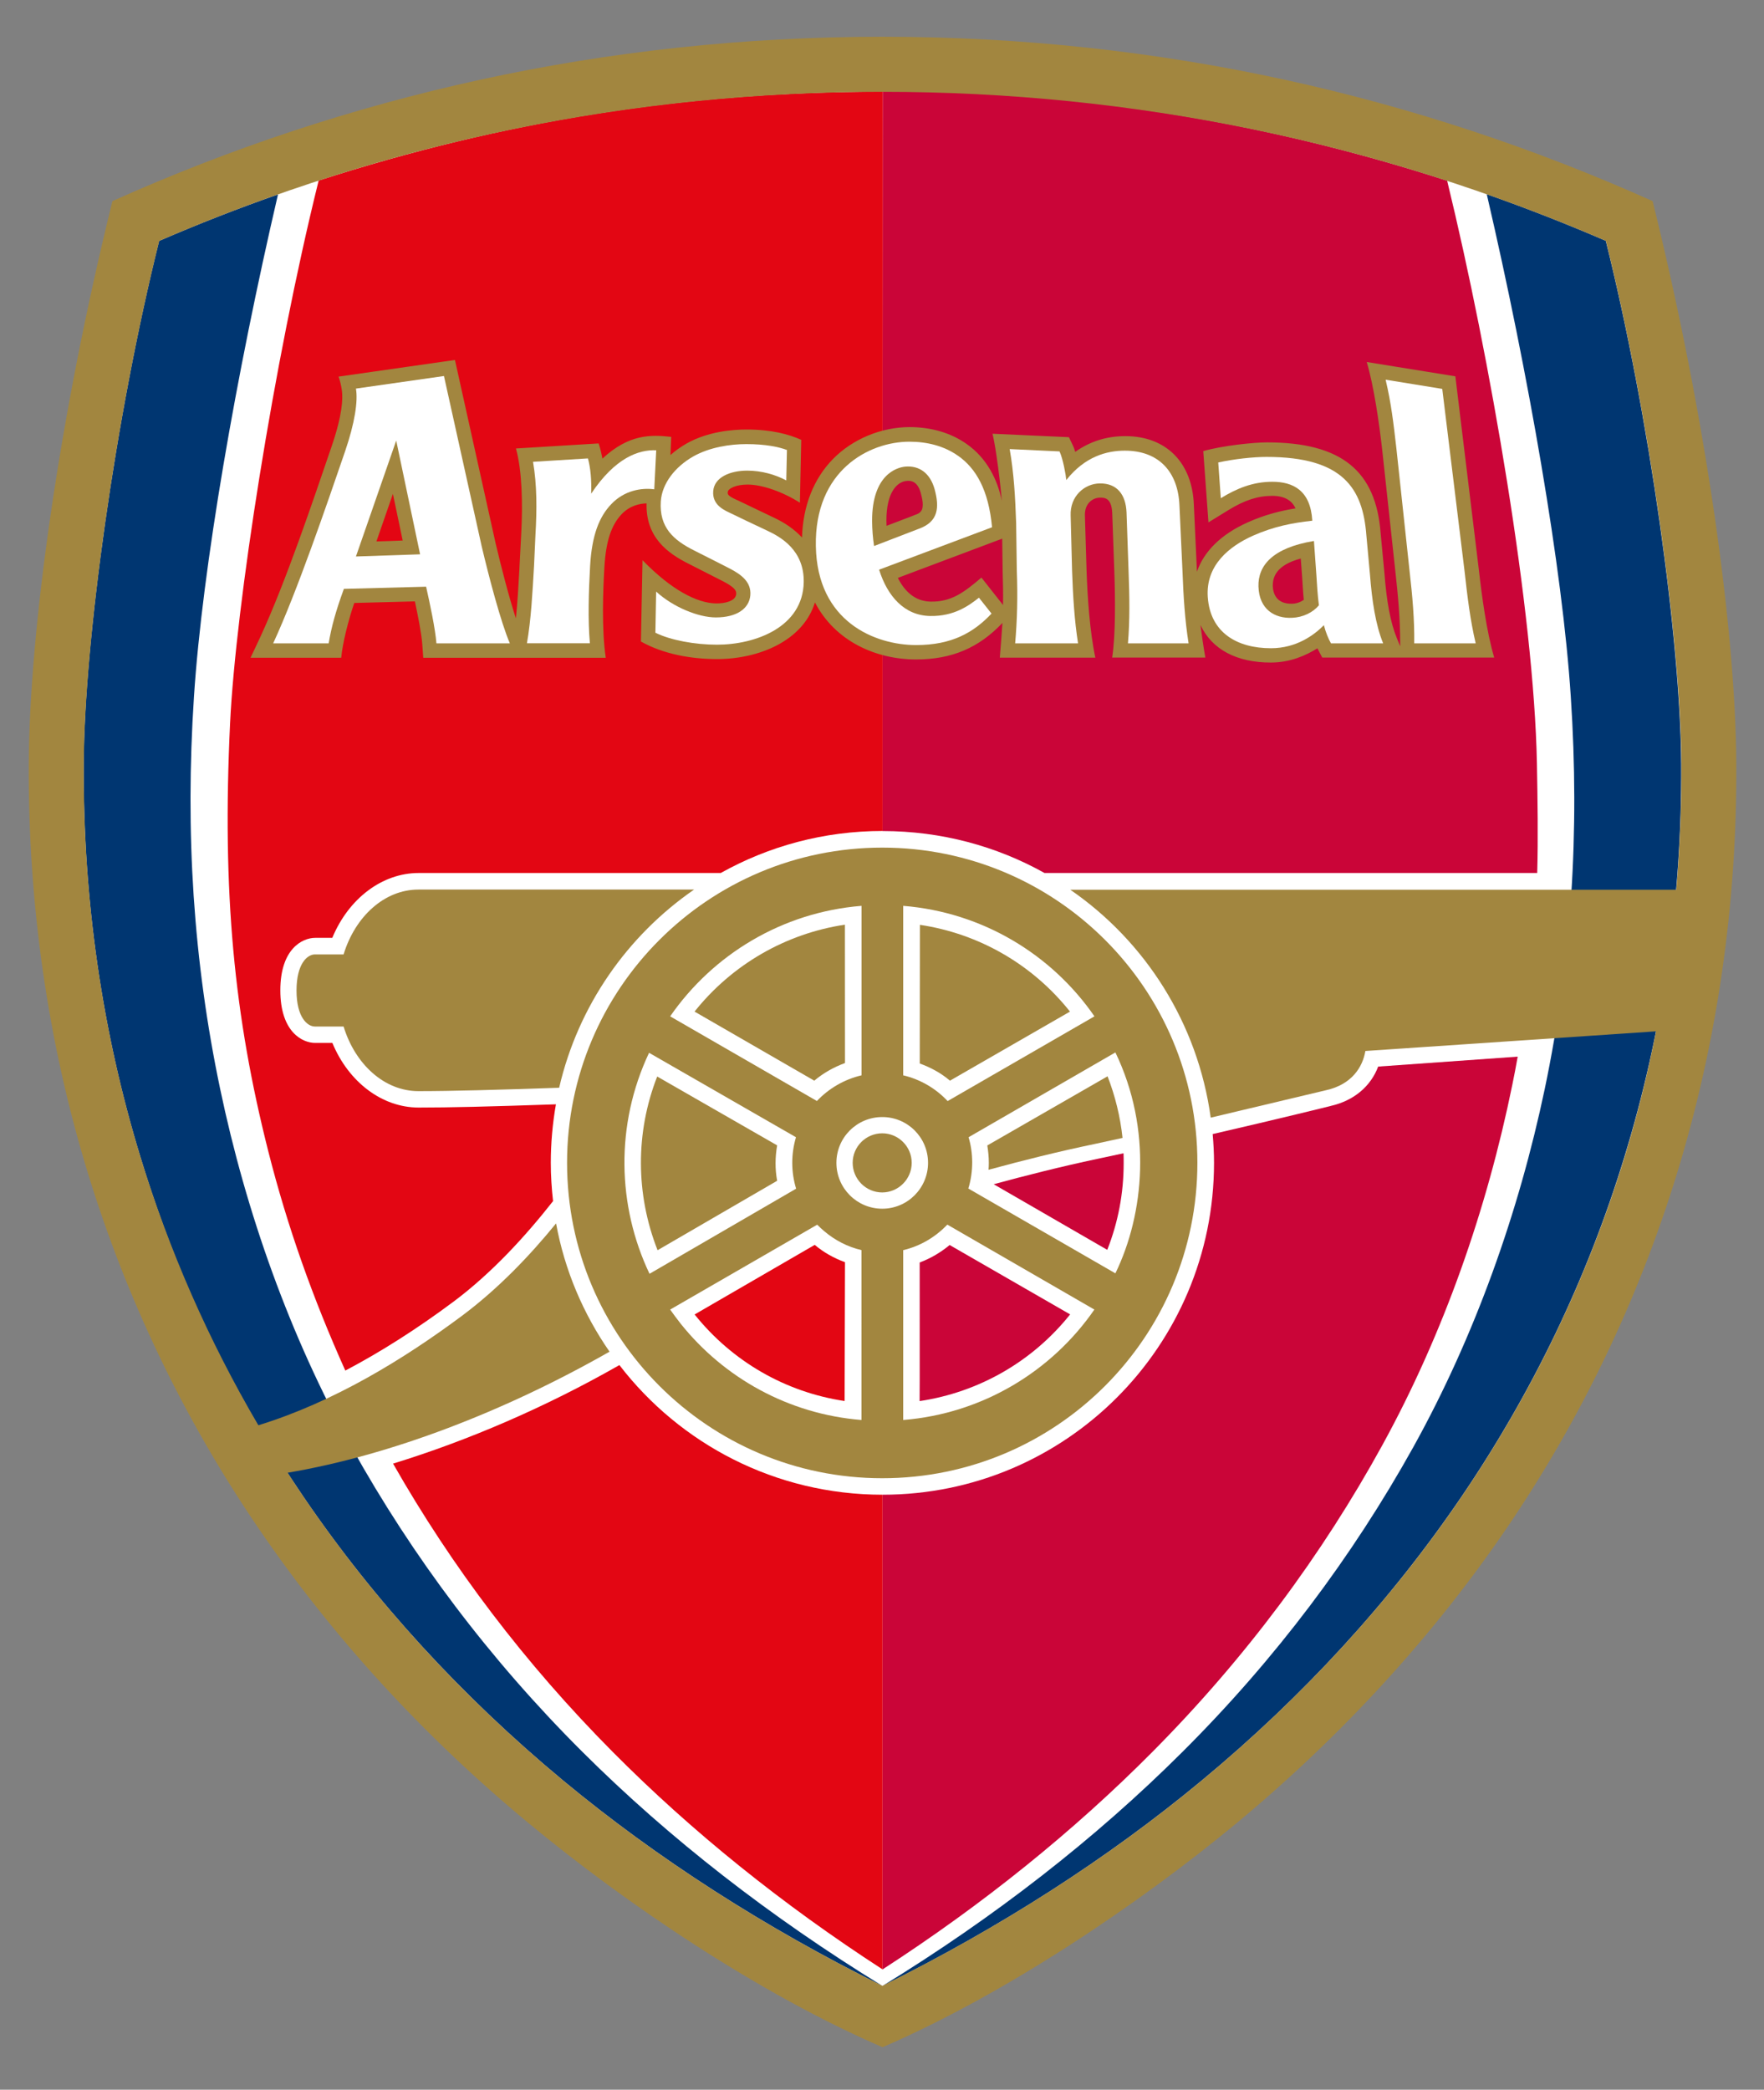 <?xml version="1.0" encoding="utf-8"?>
<!-- Generator: Adobe Illustrator 24.0.2, SVG Export Plug-In . SVG Version: 6.00 Build 0)  -->
<svg version="1.1" id="Layer_1" xmlns="http://www.w3.org/2000/svg" xmlns:xlink="http://www.w3.org/1999/xlink" x="0px" y="0px"
	 viewBox="0 0 234.27 277.43" style="enable-background:new 0 0 234.27 277.43;" xml:space="preserve">
<rect x="0" y="0" width="234.27" height="277.43" fill="#808080" stroke="none"/>
<style type="text/css">
	.st0{fill:#FFFFFF;}
	.st1{fill:#CA0538;}
	.st2{fill:#E30613;}
	.st3{fill:#003671;}
	.st4{fill:#A2863F;}
</style>
<g>
	<path class="st0" d="M117.21,6.05c35.21,0,69.31,7.24,101.36,21.52c6.66,27.1,10.86,55.38,10.95,73.91c0,0.33,0,0.67,0,1
		c0,18.26-2.63,36.1-7.81,53.05c-5.09,16.64-12.68,32.42-22.54,46.88c-9.69,14.23-21.63,27.29-35.53,38.81
		c-14.73,12.23-32.05,23.22-46.44,29.5c-14.39-6.27-31.71-17.27-46.44-29.5c-13.88-11.52-25.83-24.58-35.53-38.81
		c-9.86-14.46-17.44-30.24-22.53-46.88c-5.18-16.94-7.81-34.79-7.81-53.05c0-0.33,0-0.66,0-1c0.1-18.53,4.29-46.8,10.96-73.91
		C47.89,13.3,81.99,6.05,117.21,6.05z"/>
	<path class="st1" d="M117.21,110.33c7.8,0,15.14,2.01,21.51,5.57h65.43c0.13-4.58,0.05-9.72-0.04-14.58
		c-0.38-20.03-6.21-53.86-11.92-77.33c-23.2-7.51-48.11-11.9-74.95-11.9L117.21,110.33z"/>
	<path class="st2" d="M117.22,12.17c-26.25,0-50.41,3.91-74.9,11.8c-6.03,24.31-11,56.52-11.76,71.97
		c-1.09,22.64,0.54,39,5.07,56.91c2.55,10.06,5.93,19.53,10.23,29.11c4.66-2.45,9.5-5.52,14.37-9.15
		c5.12-3.83,9.57-8.71,13.22-13.35c-0.19-1.67-0.3-3.37-0.3-5.09c0-2.65,0.24-5.24,0.68-7.76c-9.04,0.31-14.2,0.43-18.23,0.43
		c-4.87,0-9.31-3.39-11.46-8.58c-1.1,0-2.28,0-2.28,0c-1.72,0-4.63-1.47-4.63-6.98c0-5.5,2.91-6.97,4.63-6.97c0,0,1.17,0,2.27,0
		c2.16-5.21,6.61-8.61,11.47-8.61h40.12c6.37-3.56,13.69-5.58,21.5-5.58V12.17z"/>
	<path class="st3" d="M77.37,232.6C65,220.28,54.78,206.66,46.7,192.14c-8.21-14.76-14.03-31.19-17.47-47.61
		c-3.54-16.89-4.66-33.95-3.47-52.04c1.11-17.03,5.61-42.82,11.16-66.68c-5.32,1.86-10.58,3.92-15.79,6.17
		c-5.84,23.45-9.94,53.19-10.02,69.45c-0.09,18.12,2.48,35.68,7.54,52.19c5.29,17.31,12.31,31.4,21.72,45.2
		c9.37,13.74,20.93,26.36,34.36,37.52c12.55,10.41,26.87,19.58,42.46,27.31l0,0l0,0C102.36,254.54,88.93,244.12,77.37,232.6z"/>
	<path class="st3" d="M157.02,232.6c12.37-12.32,22.58-25.93,30.67-40.47c8.19-14.75,14.02-31.19,17.47-47.6
		c3.53-16.89,4.65-33.96,3.45-52.05c-1.11-17.03-5.62-42.84-11.16-66.7c5.31,1.87,10.6,3.94,15.81,6.19
		c5.83,23.45,9.92,53.19,10.01,69.46c0.11,18.12-2.48,35.68-7.55,52.19c-4.9,16.05-12.21,31.26-21.71,45.21
		c-9.37,13.75-20.92,26.37-34.37,37.52c-12.55,10.42-26.87,19.58-42.45,27.31l0,0c0,0-0.01,0,0,0
		C132.04,254.55,145.47,244.12,157.02,232.6z"/>
	<path class="st4" d="M117.17,112.53c-23.12,0-41.86,18.74-41.86,41.85c0,23.13,18.74,41.87,41.86,41.87
		c23.11,0,41.85-18.74,41.85-41.87C159.03,131.28,140.29,112.53,117.17,112.53z"/>
	<path class="st2" d="M117.21,198.44c-14.23,0-26.9-6.74-34.95-17.21c-9.83,5.61-20.16,10.04-30.06,13.08
		c7.81,13.71,17.51,26.53,29.17,38.27c10.51,10.59,22.55,20.27,35.84,28.88V198.44z"/>
	<path class="st4" d="M55.57,144.86c-4.53,0-8.41-3.57-9.94-8.58c-1.85,0-3.81,0-3.81,0c-0.98,0-2.44-1.19-2.44-4.78
		c0-3.6,1.46-4.79,2.44-4.79c0,0,1.96,0,3.81,0c1.53-5.02,5.41-8.61,9.94-8.61h36.61c-8.88,6.13-15.41,15.45-17.92,26.31
		C66.16,144.69,59.93,144.86,55.57,144.86z"/>
	<path class="st4" d="M219.48,26.7c-31.1-13.93-65.31-21.82-102.28-21.82c-36.96,0-71.18,7.89-102.27,21.82
		C7.76,55.71,3.91,83.86,3.82,101.38c-0.1,18.72,2.54,37.01,7.85,54.36c5.13,16.74,12.75,32.63,22.68,47.18
		c9.75,14.31,21.76,27.44,35.73,39.02c13.13,10.9,30.91,22.85,47.13,29.85c16.21-7,33.99-18.95,47.14-29.85
		c13.94-11.59,25.96-24.71,35.72-39.02c9.91-14.55,17.53-30.44,22.66-47.18c5.31-17.35,7.97-35.64,7.86-54.36
		C230.5,83.86,226.65,55.71,219.48,26.7z M194.03,198.81c-9.36,13.74-20.92,26.36-34.37,37.52c-12.54,10.42-26.89,19.59-42.47,27.31
		c-15.59-7.72-29.91-16.89-42.46-27.31c-13.43-11.15-24.99-23.78-34.35-37.52c-0.75-1.09-1.47-2.19-2.18-3.29
		c13.67-2.31,28.79-8.12,42.75-16.07c-3.48-5.02-5.96-10.79-7.1-17.03c-3.5,4.3-7.67,8.65-12.42,12.21
		c-7.73,5.76-17.04,11.49-27.12,14.59c-6.59-11.23-11.84-23.18-15.65-35.61c-5.05-16.51-7.64-34.06-7.53-52.19
		c0.08-16.26,4.17-46,10.02-69.44c30.39-13.13,62.7-19.79,96.06-19.79c33.36,0,65.67,6.67,96.06,19.79
		c5.83,23.45,9.94,53.18,10.03,69.44c0.02,5.63-0.21,11.2-0.68,16.7h-80.48c9.96,6.86,16.93,17.72,18.65,30.26l15.35-3.65
		c3.41-0.77,4.83-3.08,5.19-5.2l38.6-2.61c-1.11,5.67-2.51,11.24-4.18,16.69C210.84,169.64,203.54,184.86,194.03,198.81z"/>
	<path class="st0" d="M119.95,165.97v22.55c10.53-0.85,19.71-6.45,25.39-14.66l-19.53-11.28
		C124.25,164.22,122.24,165.43,119.95,165.97z"/>
	<path class="st0" d="M114.42,120.26c-10.55,0.85-19.72,6.45-25.42,14.67l19.49,11.24c1.57-1.66,3.62-2.87,5.93-3.41V120.26z"/>
	<path class="st0" d="M117.17,148.3c-3.36,0-6.09,2.71-6.09,6.08c0,3.37,2.73,6.09,6.09,6.09c3.35,0,6.08-2.73,6.08-6.09
		C123.25,151.01,120.53,148.3,117.17,148.3z"/>
	<path class="st0" d="M119.95,120.26v22.5c2.29,0.54,4.34,1.75,5.9,3.42l19.5-11.25C139.67,126.71,130.48,121.11,119.95,120.26z"/>
	<path class="st0" d="M114.42,165.97c-1.87-0.44-3.55-1.32-4.96-2.52c-0.32-0.27-0.63-0.55-0.93-0.86L89,173.86
		c0.45,0.64,0.93,1.27,1.41,1.89c5.74,7.17,14.29,11.99,24,12.77V165.97z"/>
	<path class="st0" d="M128.6,157.79l19.53,11.26c3.84-7.88,4.91-19.15,0-29.33l-19.5,11.26
		C129.25,153.02,129.31,155.47,128.6,157.79z"/>
	<path class="st4" d="M92.24,134.3l15.9,9.17c1.22-1.02,2.58-1.79,4.08-2.34l-0.01-18.37C104.35,123.94,97.22,128.05,92.24,134.3z"
		/>
	<path class="st4" d="M122.17,122.78l-0.02,18.41c1.47,0.54,2.81,1.26,4.01,2.28l15.94-9.17
		C137.13,128.05,130.04,123.96,122.17,122.78z"/>
	<path class="st4" d="M149.08,151.07c-0.3-2.81-0.97-5.55-1.99-8.18l-15.97,9.18c0.12,0.76,0.2,1.52,0.2,2.3
		c0,0.32-0.01,0.62-0.04,0.93c4.52-1.23,9.27-2.42,14.08-3.42C146.53,151.62,147.77,151.35,149.08,151.07z"/>
	<path class="st1" d="M117.21,261.46c13.3-8.61,25.36-18.32,35.87-28.91c12.32-12.41,22.5-26.11,30.52-40.72
		c8.14-14.83,13.88-31.32,17.24-47.79c0.26-1.28,0.5-2.49,0.72-3.76l-18.53,1.32c-0.98,2.6-3.2,4.53-6.33,5.23l0.05-0.01
		c-0.13,0.04-6.92,1.72-15.7,3.74c0.11,1.25,0.18,2.54,0.18,3.82c0,24.33-19.71,44.06-44.01,44.06V261.46z"/>
	<path class="st4" d="M121.08,154.38c0-2.16-1.76-3.92-3.91-3.92c-2.17,0-3.93,1.76-3.93,3.92c0,2.16,1.76,3.93,3.93,3.93
		C119.32,158.3,121.08,156.54,121.08,154.38z"/>
	<path class="st1" d="M122.13,186.01c7.87-1.17,15.02-5.27,19.99-11.51l-16-9.21c-1.2,0.99-2.52,1.77-3.98,2.32
		C122.13,167.61,122.16,186.02,122.13,186.01z"/>
	<path class="st2" d="M92.25,174.51l15.95-9.24c1.18,1,2.56,1.77,4.02,2.3l-0.05,18.43C104.32,184.83,97.23,180.74,92.25,174.51z"/>
	<path class="st1" d="M149.23,154.42c0-0.44,0-0.87-0.02-1.31c-1.21,0.26-2.36,0.51-3.46,0.74c-4.87,1.03-9.59,2.23-13.78,3.37
		l15.08,8.71C148.5,162.27,149.23,158.4,149.23,154.42z"/>
	<path class="st0" d="M86.2,139.77c-4.51,9.55-4.23,20.32,0.06,29.34l19.47-11.3c-0.67-2.19-0.69-4.56-0.02-6.83L86.2,139.77z"/>
	<path class="st4" d="M87.33,165.98l15.88-9.22c-0.29-1.56-0.27-3.14,0-4.7l-15.93-9.14C84.38,150.32,84.4,158.54,87.33,165.98z"/>
	<path class="st4" d="M133.13,82.7c-0.05,0.86-0.27,3.75-0.35,4.61h12.69c-0.74-3.4-1.05-8.1-1.17-11.6c0,0.02-0.22-7.32-0.22-7.32
		c-0.01-0.7,0.19-1.28,0.59-1.7c0.37-0.39,0.86-0.61,1.39-0.62c0.6-0.01,1.57-0.01,1.65,2.05l0.28,7.78
		c0.12,3.5,0.18,8.42-0.29,11.4h12.38c-0.21-1.07-0.57-3.61-0.65-4.32c1.55,3.29,4.87,4.98,9.33,4.98c2.63,0,4.7-0.96,6.2-1.89
		c0.06,0.1,0.64,1.23,0.64,1.23h22.84c-1.02-3.44-1.65-8.21-2.05-11.74c0-0.02-3.11-25.6-3.11-25.6l-11.77-1.9
		c0.95,3.19,1.65,8.1,2.05,11.62c0,0.01,1.77,16.35,1.77,16.35c0.33,2.98,0.63,6.18,0.62,9.38v0.4l-0.47-1.16
		c-0.81-1.99-1.34-4.8-1.62-8.57c0-0.02-0.5-5.25-0.5-5.25c-0.61-8.31-5.19-12.1-15.11-12.1c-1.68,0-5.89,0.42-8.45,1.16l0.69,9.46
		l2.65-1.63c2.17-1.33,3.91-1.89,5.83-1.89c1.58,0,2.6,0.59,3.08,1.66c-1.95,0.32-4.06,0.83-6.37,1.87
		c-3.5,1.57-5.79,3.83-6.72,6.54c0-0.08,0-0.15-0.01-0.23c0-0.02-0.4-8.67-0.4-8.67c-0.22-5.6-3.69-9.1-9.1-9.1
		c-2.51,0-4.71,0.71-6.65,2.09c-0.1-0.34-0.22-0.67-0.36-0.94l-0.48-1.01l-10.15-0.46c0.46,1.82,1.09,6.92,1.23,8.92
		c-0.53-2.75-1.97-5.7-4.71-7.59c-2.07-1.45-4.68-2.21-7.52-2.21c-3.77,0-7.58,1.58-10.18,4.23c-2.57,2.62-3.99,6.21-4.12,10.43
		c-0.97-1.05-2.23-1.95-3.84-2.69l-4.66-2.23l-0.23-0.1c-1.12-0.52-1.16-0.71-1.13-1.01c0.03-0.48,1.1-1,2.64-1
		c1.92,0,4.69,0.97,6.94,2.41l0.18-8.35c-1.67-0.75-3.98-1.37-7.29-1.37c-1.74,0-5.07,0.24-7.94,1.86l0,0
		c-0.79,0.45-1.51,0.97-2.14,1.53L89.14,58c-2.7-0.3-5.6-0.39-9.14,2.89c-0.03-0.23-0.26-1.36-0.5-2.02l-10.98,0.67
		c0.82,2.94,0.92,7.39,0.7,11.36c0,0.01-0.22,4.19-0.22,4.19c0-0.01-0.02,0.48-0.02,0.48c-0.12,2.18-0.25,4.42-0.47,6.52
		c-0.92-2.84-1.92-6.7-2.68-9.92l-5.41-24.38L44.96,50c0.13,0.31,0.35,1.1,0.45,1.88c0.13,1.02,0.09,3.13-1.38,7.42
		c-2.48,7.24-6.06,17.92-9.47,25.29c-0.47,1.03-1.29,2.73-1.29,2.73h12.05c0.16-1.89,0.95-5.01,1.73-7.27
		c1.66-0.05,6.04-0.16,8.05-0.21c0.37,1.75,0.88,4.23,0.98,5.68l0.13,1.81h24.24c-0.57-3.81-0.36-9.07-0.18-12.06
		c0.2-3.39,0.9-5.55,2.3-7.02c1.09-1.13,2.39-1.4,3.3-1.42c-0.13,4.54,2.86,6.64,5.51,7.98l4.74,2.41c1.7,0.89,1.67,1.35,1.65,1.65
		c-0.07,0.91-1.44,1.26-2.7,1.24c-2.48-0.05-5.88-1.76-9.74-5.74l-0.21,10.8c3.06,1.71,6.75,2.33,10.12,2.33
		c5.5,0,11.4-2.39,12.99-7.52c2.7,5.18,8.12,7.57,13.45,7.57C126.44,87.54,130,86,133.13,82.7z M49.99,71.88
		c0.62-1.8,1.12-3.23,2.19-6.31c0.65,3.06,0.98,4.67,1.3,6.19C52.14,71.81,51.54,71.84,49.99,71.88z M117.72,69.18
		c0,0,0-0.05,0-0.09c0-3.68,1.38-5.12,2.67-5.24c0.39-0.04,1.42-0.13,1.89,1.59c0.19,0.67,0.27,1.17,0.27,1.56
		c0,1-0.53,1.19-1.17,1.41l-0.03,0.02c0,0-1.88,0.72-3.61,1.38C117.74,69.6,117.72,69.39,117.72,69.18z M130.34,76.68
		c-2.29,1.95-3.99,3.25-6.76,3.19c-2.17-0.04-3.52-1.51-4.34-3.15c2.39-0.9,11.29-4.25,13.86-5.21c0.03,1.87,0.06,4.37,0.06,4.37
		v0.02c0.05,1.48,0.07,2.92,0.05,4.36c0,0.02,0,0.04,0,0.06L130.34,76.68z M171.63,80.15c-2.12,0.07-2.57-1.36-2.6-2.39
		c0.01-1.08,0.37-2.71,3.72-3.61c0.08,1.15,0.17,2.3,0.17,2.3l0.07,1.04c0.04,0.74,0.09,1.42,0.16,2.15
		C172.72,79.93,172.22,80.13,171.63,80.15z"/>
	<g>
		<path class="st0" d="M104.51,59.74c-1.08-0.4-2.8-0.78-5.4-0.78c-2.14,0-4.85,0.41-7.01,1.62c-2.46,1.39-4.18,3.62-4.34,5.97
			c-0.23,3.5,1.71,5.17,4.44,6.54c1.87,0.94,3.65,1.84,4.77,2.42c1.5,0.79,2.81,1.76,2.68,3.5c-0.14,1.77-1.78,2.96-4.58,2.96
			c-2.31,0-5.67-1.36-7.93-3.43L87.04,84c1.99,0.99,5.24,1.59,8.17,1.59c5.12,0,11.42-2.33,11.53-8.3c0.07-4.24-3.04-6-4.87-6.85
			c-1.86-0.86-3.79-1.8-4.7-2.24c-0.85-0.41-2.61-1.07-2.45-3c0.14-1.84,2.24-2.72,4.52-2.72c1.91,0,3.76,0.54,5.18,1.3
			L104.51,59.74z"/>
		<path class="st0" d="M58.96,49.92l-11.69,1.67c0.29,1.68-0.16,4.58-1.43,8.3c-2.46,7.17-6.41,18.71-9.56,25.52h7.37
			c0.36-2.18,0.98-4.39,2.02-7.23l10.92-0.29c0.49,2.16,1.22,5.58,1.37,7.52h9.75c-1.2-2.8-2.76-8.76-3.73-12.84L58.96,49.92z
			 M47.27,73.88l5.35-15.39l3.17,15.1L47.27,73.88z"/>
		<g>
			<path class="st0" d="M87.15,59.78l-0.26,5.18c-1.71-0.23-3.98,0.16-5.69,1.95c-1.6,1.66-2.59,4.08-2.83,8.21
				c-0.19,3.41-0.31,7.14-0.03,10.28h-8.36c0.55-3.1,0.74-6.79,0.94-10.2l0.19-4.17c0.2-3.4,0.21-6.62-0.32-9.72l7.29-0.45
				c0.34,1.22,0.5,2.86,0.43,4.68C81.71,60.75,84.83,59.68,87.15,59.78z"/>
			<path class="st0" d="M191.54,51.63l-7.52-1.22c0.74,3.15,1.03,5.65,1.42,9.04l1.76,16.36c0.39,3.41,0.66,6.5,0.62,9.6h8.16
				c-0.73-3.1-1.1-6.19-1.48-9.6L191.54,51.63z"/>
			<path class="st0" d="M157.85,85.41c-0.49-3.1-0.68-6.19-0.81-9.6l-0.4-8.65c-0.17-4.6-2.82-7.33-7.25-7.33
				c-2.42,0-5.31,0.78-7.78,3.9c-0.05-0.65-0.44-2.83-0.9-3.8l-6.62-0.31c0.57,3.21,0.74,6.43,0.86,9.82l0.09,6.37
				c0.13,3.41,0.05,6.5-0.22,9.6h8.35c-0.48-3.1-0.67-6.19-0.79-9.6l-0.19-7.34c-0.11-2.61,1.85-4.26,3.86-4.29
				c2.32-0.03,3.46,1.5,3.56,3.84l0.27,7.79c0.13,3.41,0.18,6.5-0.08,9.6H157.85z"/>
		</g>
		<path class="st0" d="M183.69,85.41c-1.01-2.46-1.49-5.73-1.75-9.13l-0.48-5.23c-0.47-6.17-3.05-10.39-13.25-10.39
			c-1.77,0-4.35,0.28-6.42,0.74l0.34,4.74c2.08-1.27,4.22-2.18,6.84-2.18c2.72,0,5.08,1.11,5.31,5.17c-2.64,0.29-5.1,0.76-7.88,1.99
			c-3.1,1.39-6.3,3.89-6,8.16c0.33,4.72,3.9,6.78,8.39,6.78c3.38,0,5.74-1.75,7.03-3.06c0.22,0.87,0.57,1.75,0.94,2.41H183.69z
			 M171.6,82.02c-2.34,0.11-4.38-1.14-4.47-4.16c-0.07-2.72,1.8-5.12,7.37-6.04l0.32,4.46c0.1,1.53,0.15,2.61,0.34,4.08
			C174.36,81.32,173.04,81.96,171.6,82.02z"/>
		<path class="st0" d="M127.22,60.5c-1.84-1.29-4.08-1.86-6.44-1.86c-5.4,0-12.62,3.84-12.43,13.86
			c0.17,10.07,7.89,13.14,13.32,13.14c4.77,0,7.66-1.69,10.01-4.18l-1.67-2.11c-1.28,1-3.24,2.49-6.48,2.43
			c-3.42-0.06-5.67-2.61-6.78-6.15l15-5.63C131.29,65.03,129.61,62.16,127.22,60.5z M122.03,70.2l-5.95,2.29
			c-0.16-1.07-0.25-2.19-0.26-3.31c-0.02-6.2,3.31-7.12,4.39-7.23c1.86-0.17,3.31,0.85,3.91,2.99
			C124.78,67.36,124.63,69.27,122.03,70.2z"/>
	</g>
</g>
</svg>
